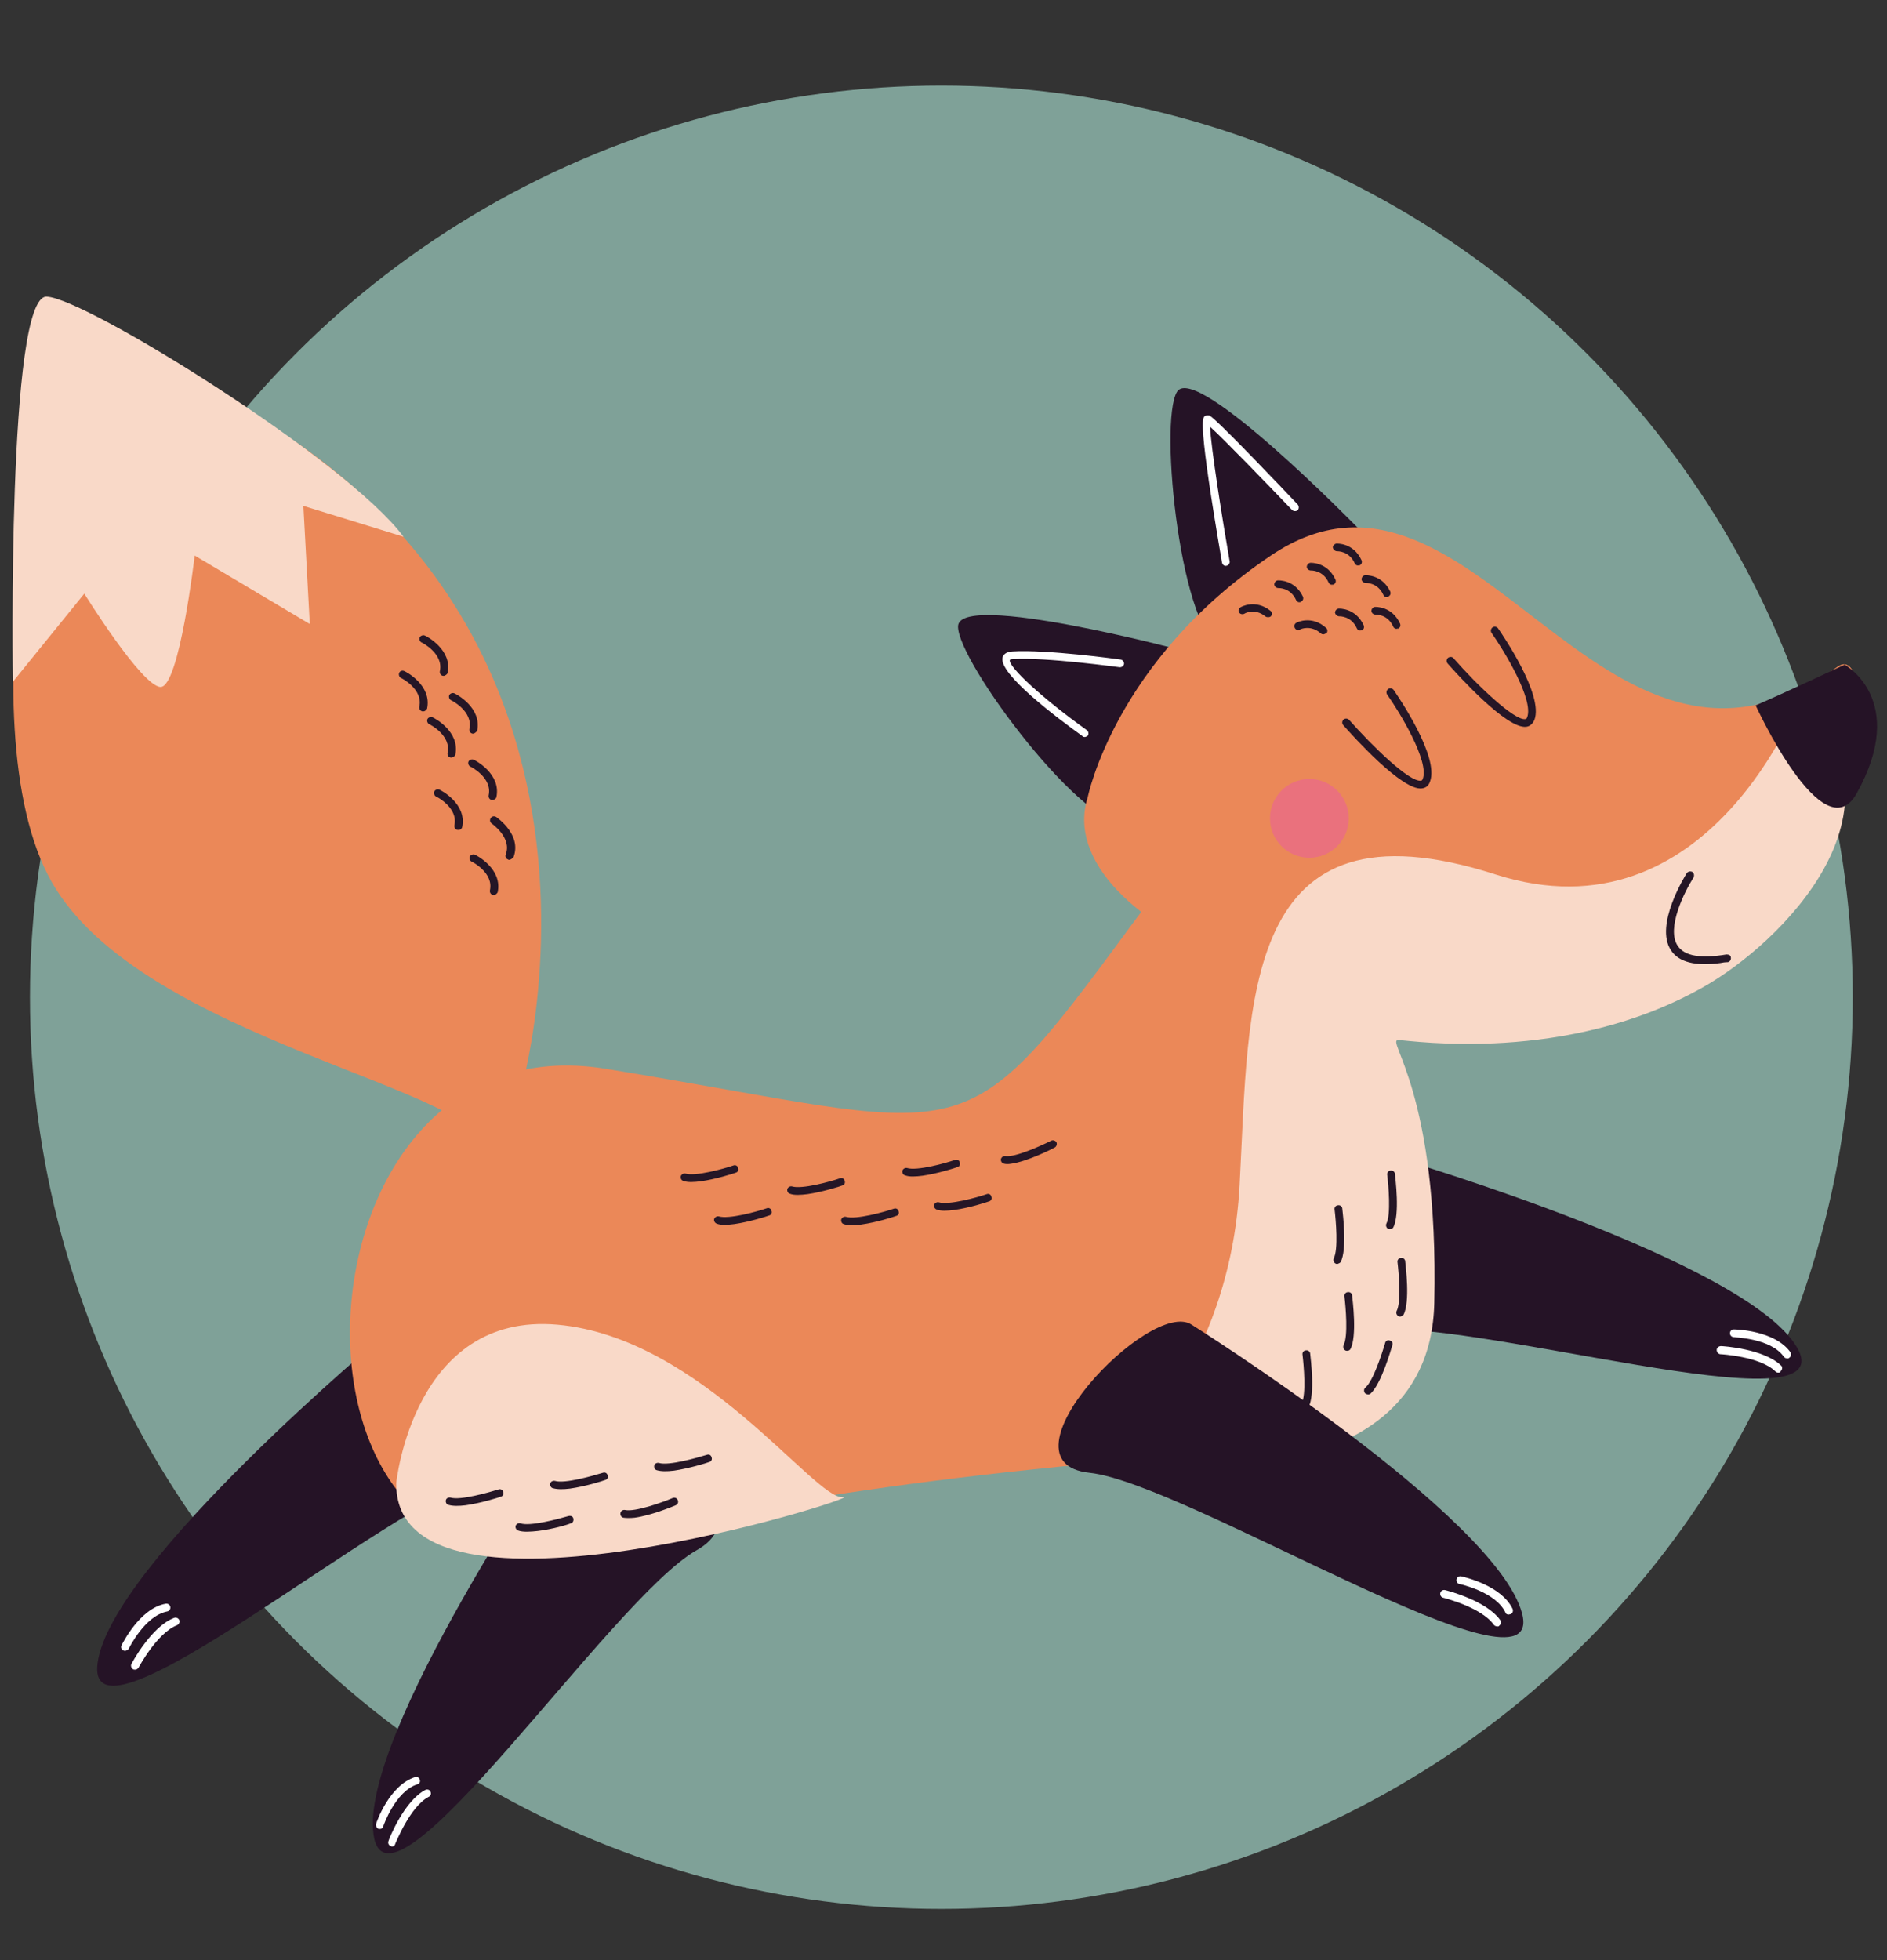 <svg xmlns="http://www.w3.org/2000/svg" xmlns:xlink="http://www.w3.org/1999/xlink" id="Livello_1" x="0px" y="0px" viewBox="0 0 441 458" style="enable-background:new 0 0 441 458;" xml:space="preserve"><rect x="0" y="0" width="441" height="458" fill="#333333" stroke="none"/><style type="text/css">	.st0{opacity:0.64;fill:#ABDFD1;}	.st1{fill:#251326;}	.st2{fill:#EB8858;}	.st3{fill:#F9D9C8;}	.st4{fill:#251626;}	.st5{fill:#EA717D;}	.st6{fill:#FFFFFF;}</style><circle class="st0" cx="220" cy="233" r="213"></circle><g>	<path class="st1" d="M276.4,152c0,0-52.2-13.9-52.5-5.7c-0.3,8.2,30.5,49.3,40,45.9C273.4,188.8,282,158.7,276.4,152z"></path>	<path class="st1" d="M317.3,123.3c0,0-37.8-38.7-42.2-31.8s1,58,10.9,59.9S318.7,131.9,317.3,123.3z"></path>	<path class="st1" d="M327.3,270.8c0,0,80.6,23.8,92.6,43.9c12.1,20.2-78-7.7-100.5-3.8C296.9,314.8,316.3,267.3,327.3,270.8z"></path>	<path class="st1" d="M131.4,336.1c0,0-47.5,69.3-44.1,92.6c3.4,23.3,55.6-55.3,75.5-66.5C182.8,351,137.8,326.5,131.4,336.1z"></path>	<path class="st1" d="M90.3,311.5c0,0-64.5,53.8-67.5,77.1s68.5-38.1,90.7-43.5S99,303.9,90.3,311.5z"></path>	<path class="st2" d="M254.2,186.3c0,0,6.3-31.9,42.8-56.5c47.6-32.1,77.1,65.8,132.4,26c10.1-7.3,8,54.1-42.6,70.3  C316.3,248.8,244.9,215.4,254.2,186.3z"></path>	<path class="st2" d="M310.8,218.5c0,0,44.2,116.6-16.1,120.4c-78.5,4.9-125.5,14.2-162.6,22.1c-71.4,15.3-65.5-123.5,9.4-111.3  c86.4,14.1,82,22.1,122.8-33.4C308.4,156.4,309.7,205,310.8,218.5z"></path>	<path class="st2" d="M121.6,255.3c0,0,39.8-133.9-108-177.7c0,0-22.6,91.4-1.5,128.5s102.8,48.5,101.2,63L121.6,255.3z"></path>	<path class="st3" d="M420.7,163c0,0-21.2,57.3-71.2,41.3c-59.6-19.1-57.5,29.7-59.8,72.6s-28.4,64.7-28.4,64.7s72.8,12,73.9-37.2  s-11.5-61.5-8.4-61.4c3.1,0.1,39.4,5.7,71.3-12.4C416,220.5,447.9,189.3,420.7,163z"></path>	<path class="st1" d="M410.3,164.8c0,0,15.8,34.5,23.6,20.6c12.2-21.9-2.8-30.1-2.8-30.1S416.4,162.2,410.3,164.8z"></path>	<path class="st3" d="M92.6,346.5c0,0,4-40,37.7-37c33.7,3,60.1,41,66.7,40.3C203.5,349.1,92.1,384.6,92.6,346.5z"></path>	<path class="st4" d="M402.1,225c-5.9,0.8-9.8-0.2-11.6-3c-3.9-5.9,3.4-17.5,3.7-18c0.3-0.4,0.8-0.5,1.3-0.3  c0.4,0.3,0.5,0.8,0.3,1.3c-2,3.1-6.5,11.9-3.7,16c1.6,2.4,5.4,3,11.4,2c0.5,0,1,0.2,1,0.7c0.1,0.5-0.2,1-0.7,1.1  C403.1,224.8,402.6,224.9,402.1,225z"></path>	<path class="st4" d="M324.9,287.2c-0.2,0-0.4,0-0.5-0.1c-0.4-0.2-0.6-0.8-0.4-1.2c1.1-2.1,0.5-8.9,0.2-11.4c-0.1-0.5,0.3-1,0.8-1  c0,0,0,0,0,0c0.5-0.1,1,0.3,1,0.8c0.1,1,1.2,9.5-0.4,12.5C325.5,287,325.2,287.1,324.9,287.2z"></path>	<path class="st4" d="M312.6,295.3c-0.2,0-0.4,0-0.5-0.1c-0.4-0.2-0.6-0.8-0.4-1.2c1.1-2.1,0.5-8.9,0.2-11.4c-0.1-0.5,0.3-1,0.8-1  c0,0,0,0,0,0c0.5-0.1,1,0.3,1,0.8c0.1,1,1.2,9.5-0.4,12.5C313.1,295.1,312.9,295.2,312.6,295.3z"></path>	<path class="st4" d="M215.6,274.7c-1.6,0.2-3.1,0.3-4.1-0.1c-0.5-0.1-0.7-0.7-0.6-1.1c0.2-0.5,0.7-0.7,1.1-0.6  c2.3,0.7,8.9-1.1,11.2-1.9c0.5-0.2,1,0.1,1.1,0.6c0.2,0.5-0.1,1-0.6,1.1C223.2,272.9,219.1,274.2,215.6,274.7z"></path>	<path class="st4" d="M201.3,286.1c-1.6,0.2-3.1,0.3-4.1-0.1c-0.5-0.1-0.7-0.7-0.6-1.1c0.2-0.5,0.7-0.7,1.1-0.6  c2.3,0.7,8.9-1.1,11.2-1.9c0.5-0.2,1,0.1,1.1,0.6c0.2,0.5-0.1,1-0.6,1.1C208.9,284.3,204.9,285.6,201.3,286.1z"></path>	<path class="st4" d="M188.7,279c-1.6,0.2-3.1,0.3-4.1-0.1c-0.5-0.1-0.7-0.7-0.6-1.1c0.2-0.5,0.7-0.7,1.1-0.6  c2.3,0.7,8.9-1.1,11.2-1.9c0.5-0.2,1,0.1,1.1,0.6c0.2,0.5-0.1,1-0.6,1.1C196.3,277.2,192.2,278.5,188.7,279z"></path>	<path class="st4" d="M171.6,286c-1.6,0.2-3.1,0.3-4.1-0.1c-0.5-0.2-0.7-0.7-0.6-1.1c0.2-0.5,0.7-0.7,1.1-0.6  c2.3,0.7,8.9-1.1,11.2-1.9c0.5-0.2,1,0.1,1.1,0.6c0.2,0.5-0.1,1-0.6,1.1C179.2,284.2,175.1,285.5,171.6,286z"></path>	<path class="st4" d="M163.8,276c-1.6,0.2-3.1,0.3-4.1-0.1c-0.5-0.1-0.7-0.7-0.6-1.1c0.2-0.5,0.7-0.7,1.1-0.6  c2.3,0.7,8.9-1.1,11.2-1.9c0.5-0.2,1,0.1,1.1,0.6c0.2,0.5-0.1,1-0.6,1.1C171.4,274.2,167.3,275.5,163.8,276z"></path>	<path class="st4" d="M223,282.7c-1.6,0.2-3.1,0.3-4.1-0.1c-0.5-0.2-0.7-0.7-0.6-1.1c0.2-0.5,0.7-0.7,1.1-0.6  c2.3,0.7,8.9-1.1,11.2-1.9c0.5-0.2,1,0.1,1.1,0.6c0.2,0.5-0.1,1-0.6,1.1C230.6,280.9,226.6,282.2,223,282.7z"></path>	<path class="st4" d="M236.3,271.9c-0.6,0.1-1.2,0.1-1.6,0c-0.5-0.1-0.8-0.5-0.8-1c0.1-0.5,0.5-0.8,1-0.8c2.3,0.4,8.6-2.5,10.8-3.6  c0.4-0.2,1,0,1.2,0.4c0.2,0.4,0,1-0.4,1.2C245.8,268.5,240,271.4,236.3,271.9z"></path>	<path class="st4" d="M327.3,307.6c-0.2,0-0.4,0-0.5-0.1c-0.4-0.2-0.6-0.8-0.4-1.2c1.1-2.1,0.5-8.9,0.2-11.4c-0.1-0.5,0.3-1,0.8-1  c0,0,0,0,0,0c0.5-0.1,1,0.3,1,0.8c0.1,1,1.2,9.5-0.4,12.5C327.8,307.3,327.6,307.5,327.3,307.6z"></path>	<path class="st4" d="M305.1,329.2c-0.2,0-0.4,0-0.5-0.1c-0.4-0.2-0.6-0.8-0.4-1.2c1.1-2.1,0.5-8.9,0.2-11.4c-0.1-0.5,0.3-1,0.8-1  l0,0c0.5-0.1,1,0.3,1,0.8c0.1,1,1.2,9.5-0.4,12.5C305.6,329,305.4,329.2,305.1,329.2z"></path>	<path class="st4" d="M148.3,354.6c-1,0.1-1.9,0.1-2.6,0c-0.5-0.1-0.8-0.6-0.7-1.1c0.1-0.5,0.6-0.8,1.1-0.7  c2.3,0.5,8.8-1.8,11.1-2.8c0.5-0.2,1,0,1.2,0.5c0.2,0.5,0,1-0.5,1.2C157.2,352,152.1,354.1,148.3,354.6z"></path>	<path class="st4" d="M133.2,347.8c-1.6,0.2-3,0.2-4-0.1c-0.5-0.1-0.7-0.7-0.6-1.1c0.1-0.5,0.7-0.7,1.1-0.6  c2.3,0.7,8.9-1.2,11.2-1.9c0.5-0.2,1,0.1,1.1,0.6c0.2,0.5-0.1,1-0.6,1.1C140.9,346,136.8,347.3,133.2,347.8z"></path>	<path class="st4" d="M108.8,351.7c-1.6,0.2-3,0.2-4-0.1c-0.5-0.1-0.7-0.7-0.6-1.1c0.1-0.5,0.7-0.7,1.1-0.6  c2.3,0.7,8.9-1.2,11.2-1.9c0.5-0.2,1,0.1,1.1,0.6c0.2,0.5-0.1,1-0.6,1.1C116.5,349.9,112.4,351.2,108.8,351.7z"></path>	<path class="st4" d="M157.5,343.6c-1.6,0.2-3,0.2-4-0.1c-0.5-0.1-0.7-0.7-0.6-1.1c0.1-0.5,0.7-0.7,1.1-0.6  c2.3,0.7,8.9-1.2,11.2-1.9c0.5-0.2,1,0.1,1.1,0.6c0.2,0.5-0.1,1-0.6,1.1C165.2,341.8,161,343.1,157.5,343.6z"></path>	<path class="st4" d="M125.7,357.7c-1.8,0.2-3.5,0.3-4.6-0.1c-0.5-0.2-0.7-0.7-0.6-1.1c0.2-0.5,0.7-0.7,1.1-0.6  c2.2,0.8,8.9-1,11.3-1.7c0.5-0.1,1,0.1,1.1,0.6c0.1,0.5-0.1,1-0.6,1.1C132.8,356.2,129.1,357.3,125.7,357.7z"></path>	<path class="st4" d="M319.8,325.8c-0.3,0-0.6-0.1-0.8-0.3c-0.3-0.4-0.3-1,0.1-1.3c1.8-1.5,3.9-8,4.6-10.4c0.1-0.5,0.6-0.8,1.1-0.6  c0.5,0.1,0.8,0.6,0.6,1.1c-0.3,0.9-2.6,9.2-5.2,11.4C320.1,325.7,320,325.8,319.8,325.8z"></path>	<path class="st4" d="M314.9,315.6c-0.2,0-0.4,0-0.5-0.1c-0.4-0.2-0.6-0.8-0.4-1.2c1.1-2.1,0.5-8.9,0.2-11.4c-0.1-0.5,0.3-1,0.8-1  c0,0,0,0,0,0c0.5-0.1,1,0.3,1,0.8c0.1,1,1.2,9.5-0.4,12.5C315.5,315.4,315.2,315.6,314.9,315.6z"></path>	<path class="st4" d="M332.3,184.2c-4.6,0.6-16.1-12.2-18.4-14.8c-0.3-0.4-0.3-0.9,0.1-1.3c0.4-0.3,0.9-0.3,1.3,0.1  c5.4,6.1,14.1,14.6,16.8,14.2c0,0,0,0,0,0c0.1,0,0.3-0.1,0.4-0.4c1.6-4.1-5.4-15.6-8.3-19.7c-0.3-0.4-0.2-1,0.2-1.3  c0.4-0.3,1-0.2,1.3,0.2c1.1,1.6,10.7,15.6,8.5,21.4C333.8,183.8,333,184.1,332.3,184.2C332.4,184.2,332.4,184.2,332.3,184.2z"></path>	<path class="st4" d="M356.7,169.8c-4.6,0.6-16.1-12.2-18.4-14.8c-0.3-0.4-0.3-0.9,0.1-1.3c0.4-0.3,1-0.3,1.3,0.1  c5.4,6.2,14.3,14.7,16.8,14.2c0.1,0,0.3-0.1,0.4-0.4c1.6-4.1-5.4-15.6-8.3-19.7c-0.3-0.4-0.2-1,0.2-1.3c0.4-0.3,1-0.2,1.3,0.2  c1.1,1.6,10.7,15.6,8.5,21.4C358.1,169.3,357.4,169.7,356.7,169.8C356.7,169.8,356.7,169.8,356.7,169.8z"></path>	<circle class="st5" cx="306" cy="191.2" r="9.2"></circle>	<path class="st6" d="M253.6,172.2c-0.2,0-0.5,0-0.6-0.2c-6-4.3-19.7-14.6-18.7-18.4c0.2-0.6,0.7-1.3,2.3-1.4  c7.9-0.5,24.6,1.8,25.3,1.9c0.5,0.1,0.8,0.5,0.8,1c-0.1,0.5-0.5,0.8-1,0.8c-0.2,0-17.3-2.4-25-1.9c-0.6,0-0.7,0.2-0.7,0.2  c-0.4,1.6,7.8,9.1,18,16.4c0.4,0.3,0.5,0.9,0.2,1.3C254.1,172,253.9,172.1,253.6,172.2z"></path>	<path class="st6" d="M286.6,132.2c-0.5,0.1-0.9-0.3-1-0.7c-5.7-33.1-4.6-33.9-4-34.3c0.3-0.2,0.8-0.2,1.1-0.1  c1.7,0.9,17.5,17.5,20.6,20.8c0.3,0.4,0.3,0.9,0,1.3c-0.4,0.3-0.9,0.3-1.3,0c-6.2-6.5-15.9-16.5-19.2-19.5  c0.2,4.8,2.8,21.2,4.6,31.6C287.4,131.6,287.1,132.1,286.6,132.2C286.6,132.2,286.6,132.2,286.6,132.2z"></path>	<path class="st4" d="M318,147.3c-0.4,0.1-0.8-0.2-0.9-0.5c-1.3-2.9-4-2.8-4.1-2.8c-0.5,0-0.9-0.4-1-0.8c0-0.5,0.3-0.9,0.8-1  c0.2,0,4-0.2,5.9,3.9c0.2,0.5,0,1-0.5,1.2C318.2,147.2,318.1,147.3,318,147.3z"></path>	<path class="st4" d="M303.8,140.7c-0.4,0.1-0.8-0.2-0.9-0.5c-1.3-2.9-4-2.8-4.1-2.8c-0.5,0-0.9-0.3-1-0.8c0-0.5,0.3-0.9,0.8-1  c0.2,0,4-0.2,5.9,3.8c0.2,0.5,0,1-0.5,1.2C304,140.7,303.9,140.7,303.8,140.7z"></path>	<path class="st4" d="M296.4,144.2c-0.2,0-0.5,0-0.7-0.2c-2.5-2-4.8-0.7-4.9-0.6c-0.4,0.2-1,0.1-1.2-0.3c-0.3-0.4-0.1-1,0.3-1.2  c0.1-0.1,3.5-2,7,0.8c0.4,0.3,0.5,0.9,0.1,1.3C296.9,144.1,296.7,144.2,296.4,144.2z"></path>	<path class="st4" d="M309.4,148.2c-0.3,0-0.5,0-0.7-0.2c-2.4-2.1-4.8-1-4.9-0.9c-0.4,0.2-1,0.1-1.2-0.4c-0.2-0.4-0.1-1,0.4-1.2  c0.1-0.1,3.6-1.8,6.9,1.2c0.4,0.3,0.4,0.9,0.1,1.3C309.8,148,309.6,148.1,309.4,148.2z"></path>	<path class="st4" d="M311.4,136.6c-0.4,0.1-0.8-0.2-0.9-0.5c-1.3-2.9-4-2.8-4.1-2.8c-0.5,0-0.9-0.3-1-0.8c0-0.5,0.3-0.9,0.8-1  c0.2,0,4-0.2,5.9,3.9c0.2,0.5,0,1-0.5,1.2C311.6,136.6,311.5,136.6,311.4,136.6z"></path>	<path class="st4" d="M326.5,146.9c-0.4,0.1-0.8-0.2-0.9-0.5c-1.3-2.9-4-2.8-4.1-2.8c-0.5,0-0.9-0.3-1-0.8c0-0.5,0.3-0.9,0.8-1  c0.2,0,4-0.2,5.9,3.9c0.2,0.5,0,1-0.5,1.2C326.7,146.8,326.6,146.9,326.5,146.9z"></path>	<path class="st4" d="M317.5,132.1c-0.4,0.1-0.8-0.2-0.9-0.5c-1.3-2.9-4-2.8-4.1-2.8c-0.5,0-0.9-0.4-1-0.8s0.3-0.9,0.8-1  c0.2,0,4-0.2,5.9,3.9c0.2,0.5,0,1-0.5,1.2C317.7,132,317.6,132.1,317.5,132.1z"></path>	<path class="st4" d="M324.2,139.5c-0.4,0.1-0.8-0.2-0.9-0.5c-1.3-2.9-4-2.8-4.1-2.8c-0.5,0-0.9-0.3-1-0.8c0-0.5,0.3-0.9,0.8-1  c0.2,0,4-0.2,5.9,3.8c0.2,0.5,0,1-0.5,1.2C324.4,139.5,324.3,139.5,324.2,139.5z"></path>	<path class="st1" d="M278.5,309.5c0,0,71.1,44.7,77.2,67.4c6.1,22.7-78.3-30.4-101.1-32.8C232,341.7,268.9,303.1,278.5,309.5z"></path>	<path class="st6" d="M415.7,320.7c-0.3,0-0.5,0-0.8-0.3c-3.6-3.5-12.7-4-12.8-4c-0.5,0-0.9-0.5-0.9-1c0-0.5,0.5-0.9,1-0.9  c0.4,0,9.9,0.6,14,4.5c0.4,0.3,0.4,0.9,0,1.3C416.1,320.6,415.9,320.7,415.7,320.7z"></path>	<path class="st6" d="M417.8,317.4c-0.3,0-0.7-0.1-0.9-0.4c-3.1-4.4-11.6-4.5-11.7-4.6c-0.5,0-0.9-0.4-0.9-0.9  c0-0.5,0.4-0.9,0.9-0.9c0.4,0,9.5,0.2,13.2,5.3c0.3,0.4,0.2,1-0.2,1.3C418.1,317.3,417.9,317.4,417.8,317.4z"></path>	<path class="st6" d="M350,380c-0.3,0-0.7-0.1-0.9-0.4c-2.9-4.1-11.8-6.3-11.8-6.3c-0.5-0.1-0.8-0.6-0.7-1.1  c0.1-0.5,0.6-0.8,1.1-0.7c0.4,0.1,9.6,2.4,12.9,7c0.3,0.4,0.2,1-0.2,1.3C350.3,380,350.1,380,350,380z"></path>	<path class="st6" d="M352.7,377.2c-0.4,0.1-0.8-0.1-0.9-0.5c-2.3-4.8-10.6-6.6-10.7-6.6c-0.5-0.1-0.8-0.6-0.7-1.1  c0.1-0.5,0.6-0.8,1.1-0.7c0.4,0.1,9.3,2,12,7.6c0.2,0.5,0,1-0.4,1.2C352.8,377.2,352.7,377.2,352.7,377.2z"></path>	<path class="st6" d="M91.7,431.4c-0.1,0-0.3,0-0.4-0.1c-0.5-0.2-0.7-0.7-0.5-1.2c0.1-0.4,3.6-9.3,8.6-11.9c0.4-0.2,1-0.1,1.2,0.4  c0.2,0.4,0.1,1-0.4,1.2c-4.4,2.3-7.7,10.8-7.8,10.9C92.3,431.2,92,431.4,91.7,431.4z"></path>	<path class="st6" d="M88.9,427.3c-0.1,0-0.3,0-0.4,0c-0.5-0.2-0.7-0.7-0.6-1.2c0.1-0.4,3.1-9,9.1-10.9c0.5-0.1,1,0.1,1.1,0.6  c0.2,0.5-0.1,1-0.6,1.1c-5.1,1.6-7.9,9.7-7.9,9.7C89.5,427,89.2,427.3,88.9,427.3z"></path>	<path class="st6" d="M31.6,390.1c-0.2,0-0.4,0-0.5-0.1c-0.4-0.2-0.6-0.8-0.4-1.2c0.2-0.4,4.7-8.8,10-10.8c0.5-0.2,1,0.1,1.2,0.5  c0.2,0.5-0.1,1-0.5,1.2c-4.7,1.8-9,9.9-9,9.9C32.2,389.9,31.9,390.1,31.6,390.1z"></path>	<path class="st6" d="M29.3,385.7c-0.2,0-0.3,0-0.5-0.1c-0.5-0.2-0.6-0.8-0.4-1.2c0.2-0.3,4.2-8.6,10.3-9.7c0.5-0.1,1,0.2,1.1,0.7  c0.1,0.5-0.2,1-0.7,1.1c-5.3,1-9,8.7-9,8.7C29.9,385.5,29.6,385.6,29.3,385.7z"></path>	<path class="st3" d="M3,159.3c0,0-1.4-90.3,7.9-90c9.3,0.4,70.3,38.4,83.4,56.1l-23.4-7.2l1.5,27.6l-26.9-16c0,0-3.6,30.9-8,30.7  s-17.8-21.8-17.8-21.8L3,159.3z"></path>	<path class="st4" d="M115.2,186.9c-0.1,0-0.2,0-0.3,0c-0.5-0.1-0.8-0.6-0.7-1.1c0.9-4.1-4.2-6.7-4.3-6.7c-0.4-0.2-0.6-0.8-0.4-1.2  c0.2-0.4,0.8-0.6,1.2-0.4c0.3,0.1,6.5,3.3,5.3,8.8C115.9,186.6,115.6,186.8,115.2,186.9z"></path>	<path class="st4" d="M110.7,171.4c-0.1,0-0.2,0-0.3,0c-0.5-0.1-0.8-0.6-0.7-1.1c0.9-4.1-4.2-6.7-4.3-6.7c-0.4-0.2-0.6-0.8-0.4-1.2  c0.2-0.4,0.8-0.6,1.2-0.4c0.3,0.1,6.5,3.3,5.3,8.8C111.3,171,111,171.3,110.7,171.4z"></path>	<path class="st4" d="M105.6,177c-0.1,0-0.2,0-0.3,0c-0.5-0.1-0.8-0.6-0.7-1.1c0.9-4.1-4.2-6.7-4.3-6.7c-0.4-0.2-0.6-0.8-0.4-1.2  c0.2-0.4,0.8-0.6,1.2-0.4c0.3,0.1,6.5,3.3,5.3,8.8C106.3,176.6,106,176.9,105.6,177z"></path>	<path class="st4" d="M99,166.2c-0.1,0-0.2,0-0.3,0c-0.5-0.1-0.8-0.6-0.7-1.1c0.9-4.1-4.2-6.7-4.3-6.7c-0.4-0.2-0.6-0.8-0.4-1.2  c0.2-0.5,0.8-0.6,1.2-0.4c0.3,0.1,6.5,3.3,5.3,8.8C99.6,165.9,99.3,166.2,99,166.2z"></path>	<path class="st4" d="M103.8,157.9c-0.1,0-0.2,0-0.3,0c-0.5-0.1-0.8-0.6-0.7-1.1c0.9-4.1-4.2-6.7-4.3-6.7c-0.4-0.2-0.6-0.8-0.4-1.2  c0.2-0.4,0.8-0.6,1.2-0.4c0.3,0.1,6.5,3.3,5.3,8.8C104.4,157.6,104.1,157.8,103.8,157.9z"></path>	<path class="st4" d="M107.2,193.9c-0.1,0-0.2,0-0.3,0c-0.5-0.1-0.8-0.6-0.7-1.1c0.9-4.1-4.2-6.7-4.3-6.7c-0.4-0.2-0.6-0.8-0.4-1.2  c0.2-0.4,0.8-0.6,1.2-0.4c0.3,0.1,6.5,3.3,5.3,8.8C107.9,193.6,107.6,193.9,107.2,193.9z"></path>	<path class="st4" d="M115.5,209.1c-0.1,0-0.2,0-0.3,0c-0.5-0.1-0.8-0.6-0.7-1.1c0.9-4.1-4.2-6.7-4.3-6.7c-0.4-0.2-0.6-0.8-0.4-1.2  c0.2-0.4,0.8-0.6,1.2-0.4c0.3,0.1,6.5,3.3,5.3,8.8C116.1,208.8,115.8,209.1,115.5,209.1z"></path>	<path class="st4" d="M119.1,200.9c-0.1,0-0.3,0-0.4-0.1c-0.5-0.2-0.7-0.7-0.5-1.2c1.5-3.9-3.3-7.2-3.3-7.2  c-0.4-0.3-0.5-0.8-0.2-1.3c0.3-0.4,0.8-0.5,1.3-0.2c0.2,0.2,6,4.1,4,9.4C119.7,200.6,119.4,200.8,119.1,200.9z"></path></g></svg>